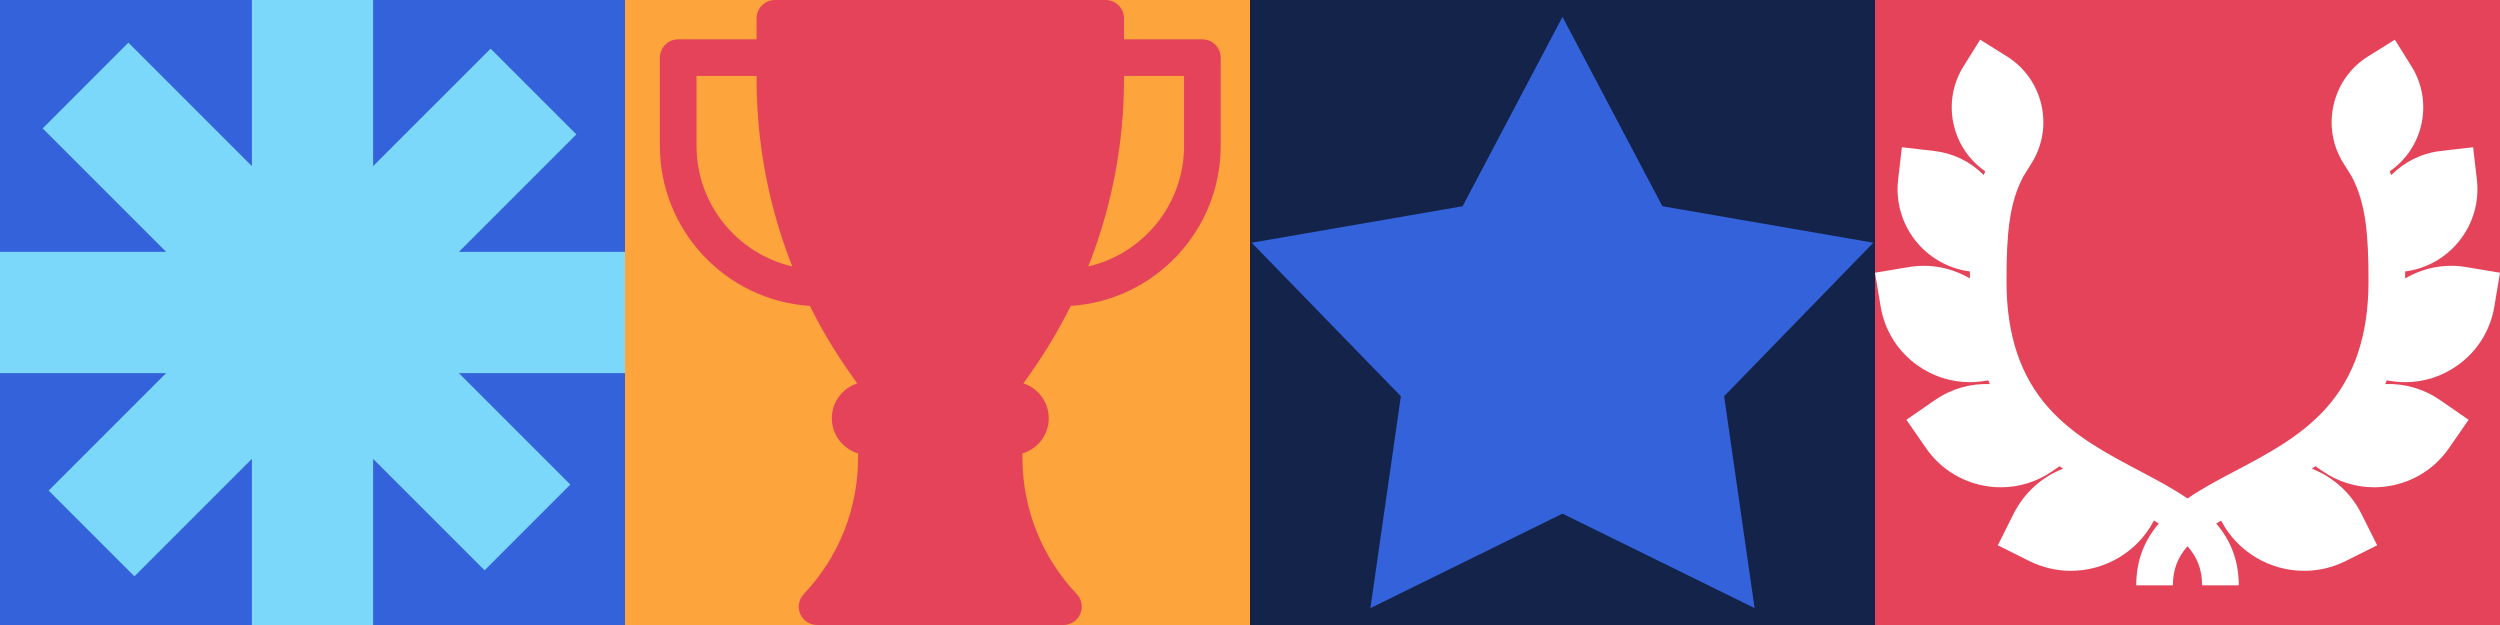 <svg xmlns="http://www.w3.org/2000/svg" width="296" height="74" viewBox="0 0 296 74" fill="none"><rect x="0" y="0" width="296" height="74" fill="#333333" stroke="none"/><g clip-path="url(#clip0_71_2193)"><rect width="74" height="74" fill="#3462DA"></rect><path fill-rule="evenodd" clip-rule="evenodd" d="M44.181 0H29.823V19.668L15.201 5.047L5.049 15.2L19.67 29.821L6.27624e-07 29.821L0 44.179H19.669L5.762 58.086L15.915 68.239L29.823 54.331V74H44.181V54.332L57.375 67.525L67.527 57.373L54.334 44.179H74V29.821L54.333 29.821L68.241 15.913L58.088 5.761L44.181 19.667V0Z" fill="#7CD8FB"></path></g><rect width="74" height="74" transform="translate(74)" fill="#FDA53C"></rect><path fill-rule="evenodd" clip-rule="evenodd" d="M91.749 0C90.552 0 89.581 0.971 89.581 2.168V4.657H80.3C79.103 4.657 78.132 5.628 78.132 6.825V17.278C78.132 27.331 85.989 35.584 95.886 36.218C97.242 38.946 98.805 41.571 100.565 44.075L101.493 45.394C99.751 45.957 98.49 47.592 98.49 49.522C98.49 51.489 99.801 53.15 101.596 53.68C101.597 53.841 101.598 54.008 101.598 54.18C101.598 60.217 99.314 65.956 95.166 70.342C94.571 70.971 94.407 71.894 94.749 72.689C95.092 73.484 95.875 74 96.741 74L125.913 74C126.779 74 127.562 73.485 127.904 72.69C128.247 71.894 128.083 70.972 127.488 70.342C123.34 65.957 121.056 60.217 121.056 54.18C121.056 54.009 121.056 53.842 121.056 53.682C122.856 53.155 124.171 51.491 124.171 49.521C124.171 47.591 122.91 45.956 121.168 45.394L122.095 44.076C123.856 41.572 125.419 38.947 126.775 36.218C136.671 35.585 144.529 27.332 144.529 17.279V6.826C144.529 5.629 143.558 4.658 142.361 4.658H133.08V2.169C133.08 0.971 132.109 0.001 130.912 0.001L91.749 0ZM133.08 8.994V9.36C133.08 15.544 132.134 21.67 130.268 27.566C129.843 28.911 129.371 30.238 128.854 31.546C135.343 30.044 140.193 24.217 140.193 17.279V8.994H133.08ZM82.468 8.993H89.581V9.359C89.581 15.544 90.527 21.669 92.393 27.565C92.818 28.91 93.29 30.237 93.806 31.545C87.318 30.043 82.468 24.216 82.468 17.278V8.993Z" fill="#E44359"></path><rect width="74" height="74" transform="translate(148)" fill="#13234A"></rect><path d="M184.999 2L196.826 24.416L221.801 28.738L204.136 46.913L207.744 72L184.999 60.816L162.255 72L165.863 46.913L148.198 28.738L173.172 24.416L184.999 2Z" fill="#3462DA"></path><g clip-path="url(#clip1_71_2193)"><rect width="74" height="74" transform="translate(222)" fill="#E44359"></rect><path d="M282.99 45.099C283.589 45.199 284.188 45.249 284.783 45.249C286.994 45.249 289.145 44.565 290.981 43.255C293.312 41.593 294.856 39.124 295.329 36.301L296 32.291L291.991 31.62C289.401 31.186 286.869 31.727 284.77 32.971C284.769 32.694 284.768 32.417 284.766 32.141C290.078 31.455 293.882 26.608 293.263 21.272L292.818 17.431L288.977 17.876C286.67 18.144 284.642 19.197 283.125 20.735C283.067 20.585 283.007 20.435 282.944 20.285C286.961 17.519 288.131 12.035 285.522 7.857L283.549 4.697L280.389 6.671C278.307 7.97 276.857 10.003 276.304 12.394C275.751 14.784 276.163 17.247 277.462 19.329L278.45 20.911C280.114 24.076 280.431 27.716 280.431 33.308C280.431 39.635 278.795 44.54 275.43 48.306C272.43 51.663 268.487 53.741 264.672 55.751C262.725 56.776 260.755 57.814 259 59.022C257.244 57.815 255.275 56.777 253.327 55.751C249.513 53.741 245.57 51.663 242.57 48.306C239.204 44.54 237.569 39.635 237.569 33.308C237.569 27.717 237.886 24.076 239.549 20.913L240.538 19.329C241.837 17.247 242.249 14.784 241.696 12.394C241.143 10.003 239.692 7.97 237.611 6.671L234.451 4.697L232.477 7.858C229.869 12.034 231.038 17.516 235.052 20.284C234.991 20.43 234.93 20.577 234.873 20.725C233.308 19.139 231.268 18.137 229.023 17.877L225.182 17.431L224.737 21.272C224.118 26.609 227.922 31.456 233.235 32.141C233.233 32.42 233.231 32.696 233.231 32.972C231.131 31.728 228.599 31.187 226.009 31.62L222 32.292L222.671 36.301C223.144 39.124 224.688 41.594 227.018 43.255C228.855 44.565 231.006 45.249 233.217 45.249C233.812 45.249 234.411 45.2 235.01 45.099L235.402 45.034C235.465 45.181 235.53 45.329 235.596 45.475C233.28 45.384 231.008 46.041 229.069 47.384L225.718 49.705L228.039 53.055C229.676 55.419 232.137 57.004 234.966 57.518C235.615 57.636 236.266 57.694 236.912 57.694C239.081 57.694 241.198 57.037 243.019 55.775L243.853 55.198C243.991 55.297 244.13 55.395 244.269 55.491C241.707 56.491 239.635 58.378 238.397 60.856L236.544 64.564L240.253 66.417C241.838 67.21 243.525 67.585 245.187 67.585C249.193 67.585 253.057 65.405 255.025 61.634C255.223 61.751 255.416 61.868 255.604 61.985C253.972 63.888 252.932 66.227 252.932 69.303H257.27C257.27 67.41 257.868 65.957 259 64.674C260.133 65.957 260.73 67.41 260.73 69.303H265.069C265.069 66.227 264.028 63.888 262.396 61.985C262.584 61.868 262.778 61.751 262.976 61.634C264.944 65.405 268.807 67.585 272.813 67.585C274.475 67.585 276.162 67.209 277.747 66.418L281.456 64.564L279.603 60.856C278.328 58.304 276.194 56.459 273.726 55.495C273.867 55.397 274.007 55.298 274.147 55.198L274.981 55.776C276.803 57.037 278.919 57.694 281.088 57.694C281.734 57.694 282.385 57.636 283.034 57.518C285.864 57.004 288.324 55.419 289.961 53.055L292.282 49.705L288.932 47.384C286.993 46.041 284.72 45.384 282.405 45.475C282.471 45.329 282.535 45.182 282.598 45.034L282.99 45.099Z" fill="white"></path></g><defs><clipPath id="clip0_71_2193"><rect width="74" height="74" fill="white"></rect></clipPath><clipPath id="clip1_71_2193"><rect width="74" height="74" fill="white" transform="translate(222)"></rect></clipPath></defs></svg>